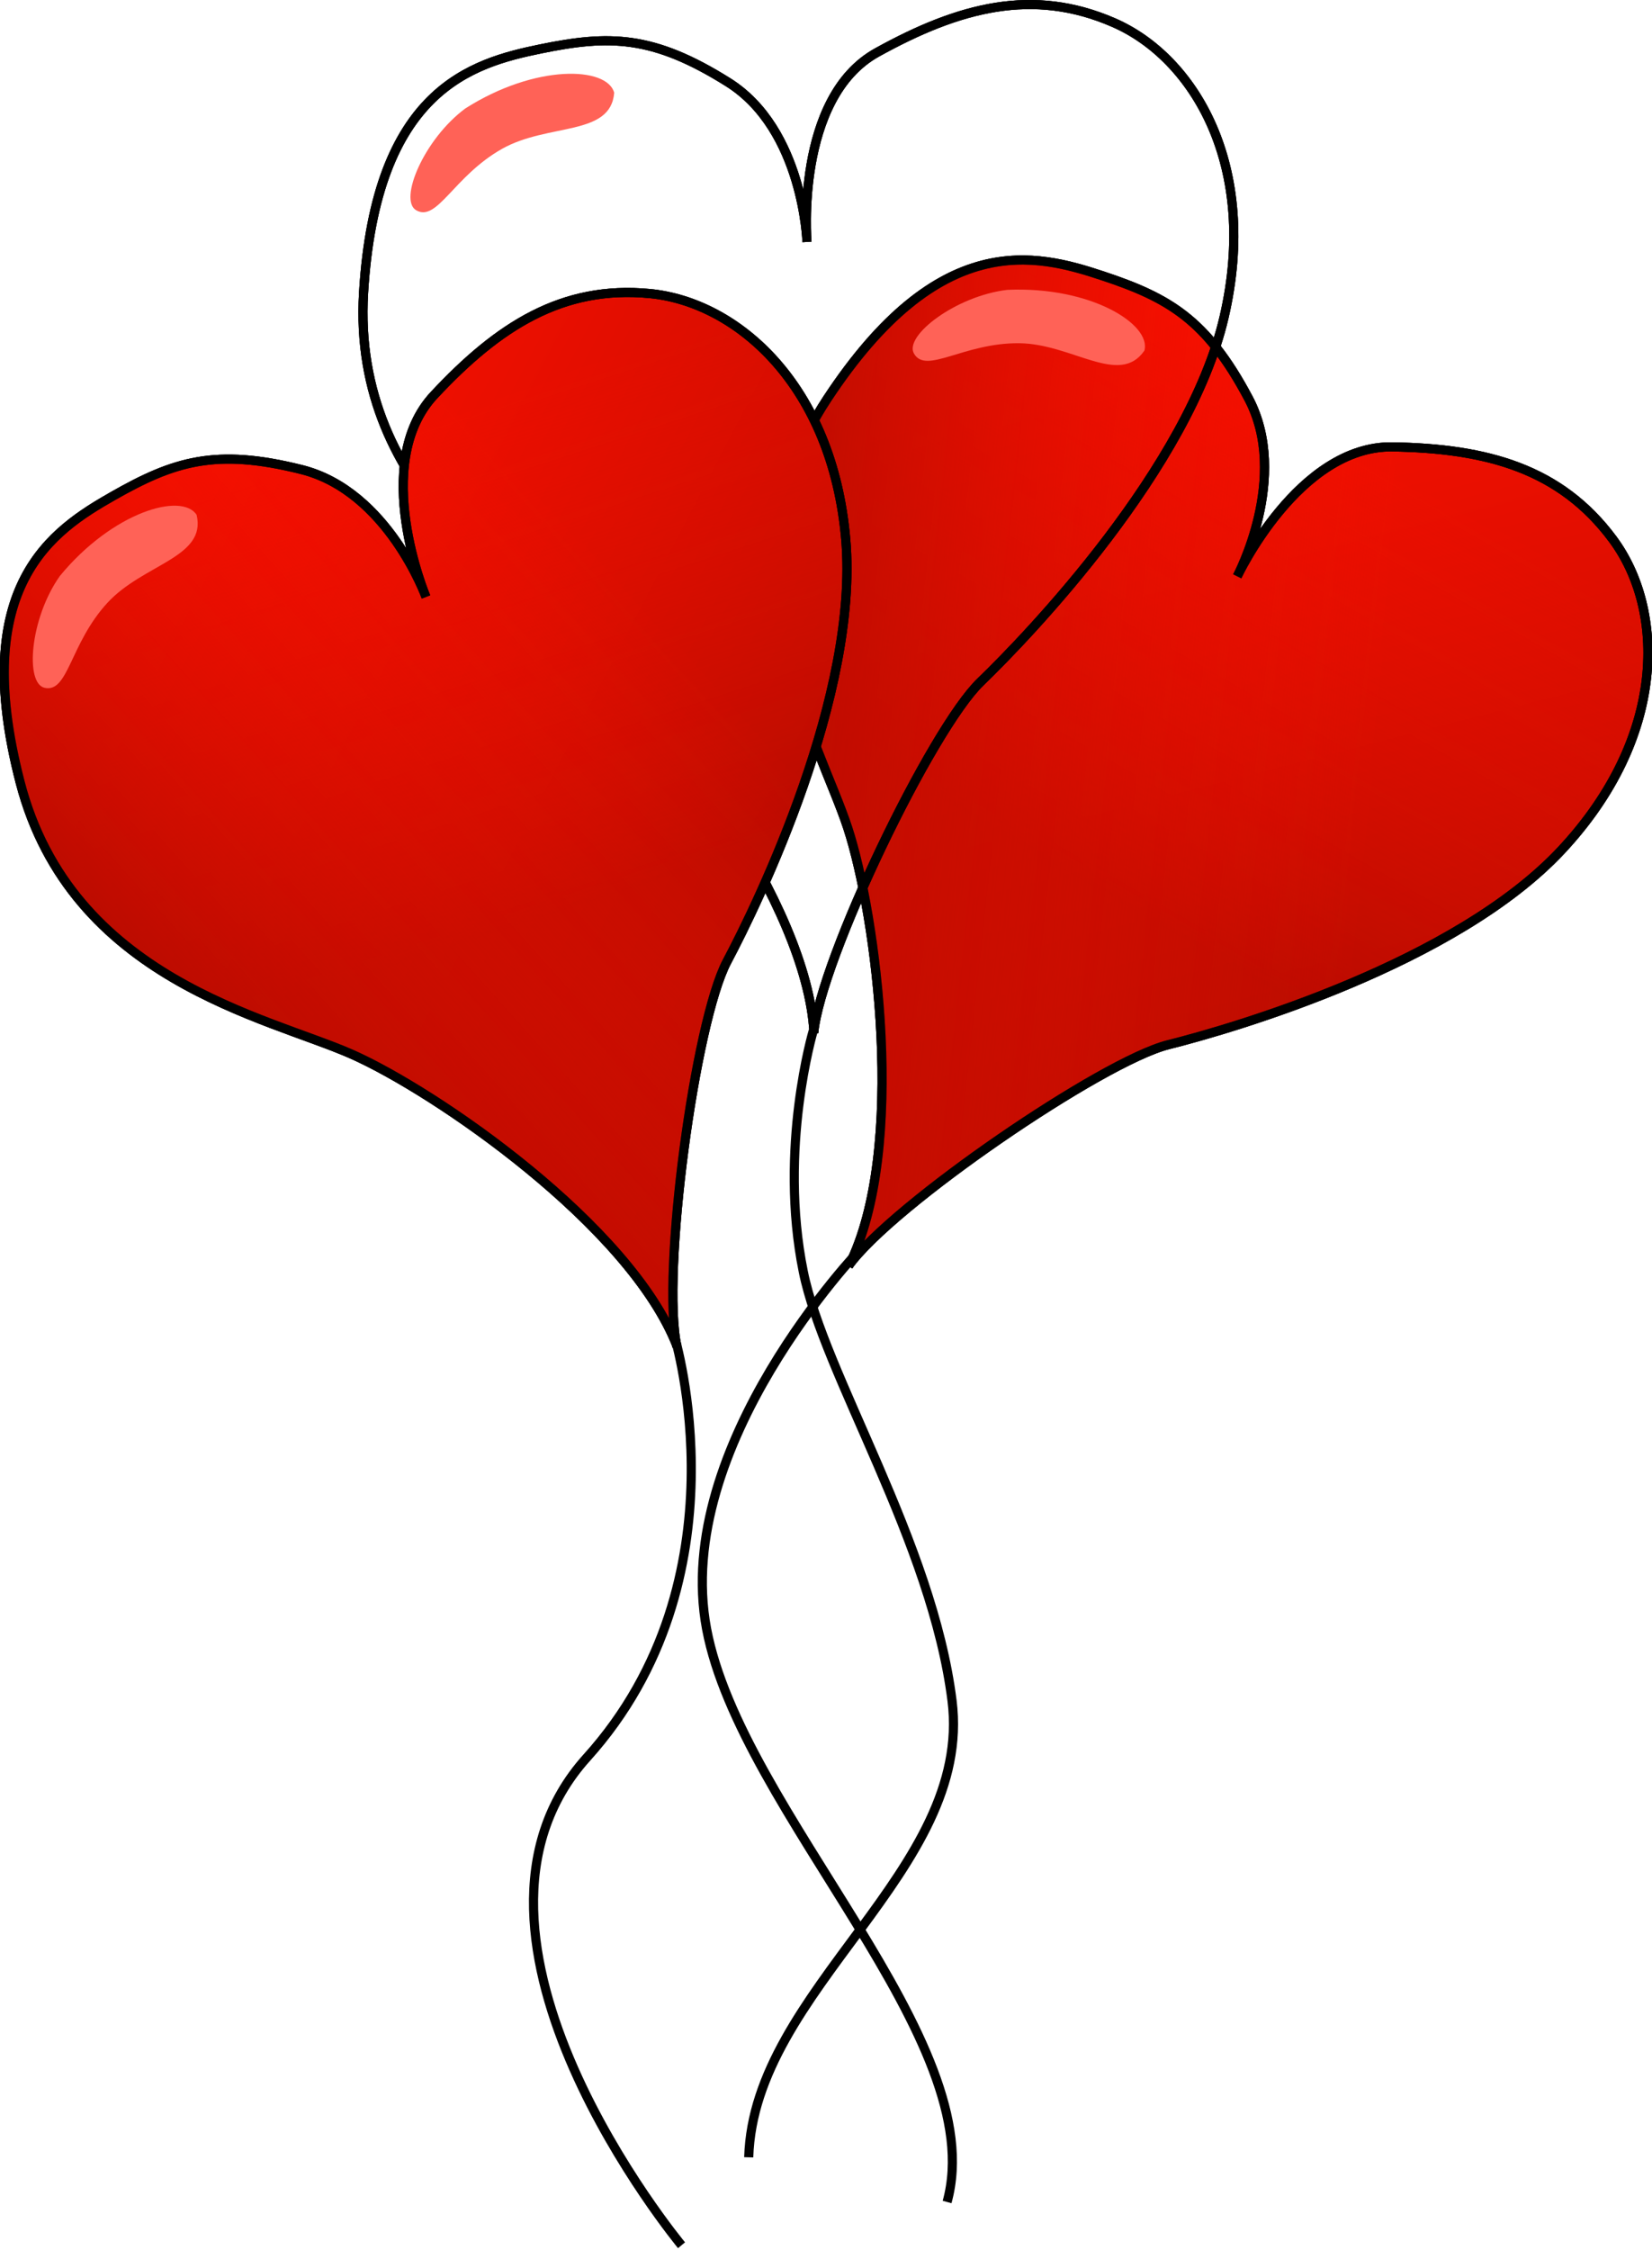 <?xml version="1.0" encoding="UTF-8" standalone="no"?>
<!-- Created with Inkscape (http://www.inkscape.org/) -->
<svg
    xmlns:inkscape="http://www.inkscape.org/namespaces/inkscape"
    xmlns:rdf="http://www.w3.org/1999/02/22-rdf-syntax-ns#"
    xmlns="http://www.w3.org/2000/svg"
    xmlns:sodipodi="http://sodipodi.sourceforge.net/DTD/sodipodi-0.dtd"
    xmlns:cc="http://creativecommons.org/ns#"
    xmlns:xlink="http://www.w3.org/1999/xlink"
    xmlns:dc="http://purl.org/dc/elements/1.1/"
    id="svg1237"
    sodipodi:docname="_svgclean2.svg"
    viewBox="0 0 425.41 579.02"
    sodipodi:version="0.32"
    version="1.1"
    inkscape:version="0.48.3.1 r9886"
  >
  <defs
      id="defs3"
    >
    <linearGradient
        id="linearGradient2418"
      >
      <stop
          id="stop2419"
          style="stop-color:#ff1000"
          offset="0"
      />
      <stop
          id="stop2420"
          style="stop-color:#b00b00"
          offset="1"
      />
    </linearGradient
    >
    <linearGradient
        id="linearGradient2422"
      >
      <stop
          id="stop2423"
          style="stop-color:#ff1000;stop-opacity:0"
          offset="0"
      />
      <stop
          id="stop2424"
          style="stop-color:#b00b00"
          offset="1"
      />
    </linearGradient
    >
    <linearGradient
        id="linearGradient1163"
        y2="552.64"
        xlink:href="#linearGradient2418"
        gradientUnits="userSpaceOnUse"
        y1="240.03"
        gradientTransform="matrix(.921 0 0 1.085 -43.332 -125.24)"
        x2="478.62"
        x1="219.49"
        inkscape:collect="always"
    />
    <linearGradient
        id="linearGradient1164"
        y2="402.46"
        xlink:href="#linearGradient2422"
        gradientUnits="userSpaceOnUse"
        y1="203.25"
        gradientTransform="matrix(.921 0 0 1.085 -43.332 -125.24)"
        x2="356.25"
        x1="356.25"
        inkscape:collect="always"
    />
    <linearGradient
        id="linearGradient1165"
        y2="469.89"
        xlink:href="#linearGradient2422"
        gradientUnits="userSpaceOnUse"
        y1="331.97"
        gradientTransform="matrix(.921 0 0 1.085 -43.332 -125.24)"
        x2="215.89"
        x1="482.22"
        inkscape:collect="always"
    />
  </defs
  >
  <sodipodi:namedview
      id="base"
      bordercolor="#666666"
      inkscape:pageshadow="2"
      inkscape:window-y="0"
      pagecolor="#ffffff"
      inkscape:window-maximized="0"
      inkscape:window-width="674"
      inkscape:zoom="0.61399265"
      inkscape:window-x="0"
      showgrid="false"
      borderopacity="1.0"
      inkscape:current-layer="layer1"
      inkscape:cx="382.10336"
      inkscape:cy="-453.45486"
      inkscape:window-height="645"
      inkscape:pageopacity="0.0"
  />
  <g
      id="layer1"
      inkscape:label="Layer 1"
      inkscape:groupmode="layer"
      transform="translate(-4.116 -7.435)"
    >
    <g
        id="g1174"
        transform="matrix(.544 .313 -.313 .544 199.37 -1.002)"
      >
      <path
          id="path1175"
          style="stroke:#000000;stroke-width:3.75;fill:url(#linearGradient1163);fill-rule:evenodd"
          d="m302.88 495.97c-2.88-53.26-61.9-130.28-89.97-155.47-28.07-25.2-100.05-64.78-95.01-148.28 5.04-83.49 44.63-94.291 72.7-100.05 28.07-5.758 46.06-5.758 77.01 13.68 30.95 19.43 32.39 65.5 32.39 65.5s-5.03-59.03 28.8-77.74c33.83-18.714 64.06-26.632 97.17-12.236s59.74 59.026 45.34 120.93c-14.39 61.9-79.89 130.28-100.05 149.71-20.15 19.44-65.44 113.48-68.5 144.02"
          sodipodi:nodetypes="ccccccccccc"
          inkscape:connector-curvature="0"
          transform="translate(-5.09,-52.932)"
      />
      <path
          id="path1176"
          style="opacity:.6;stroke:#000000;stroke-width:3.75;fill:url(#linearGradient1164);fill-rule:evenodd"
          d="m302.88 495.97c-2.88-53.26-61.9-130.28-89.97-155.47-28.07-25.2-100.05-64.78-95.01-148.28 5.04-83.49 44.63-94.291 72.7-100.05 28.07-5.758 46.06-5.758 77.01 13.68 30.95 19.43 32.39 65.5 32.39 65.5s-5.03-59.03 28.8-77.74c33.83-18.714 64.06-26.632 97.17-12.236s59.74 59.026 45.34 120.93c-14.39 61.9-79.89 130.28-100.05 149.71-20.15 19.44-65.44 113.48-68.5 144.02"
          sodipodi:nodetypes="ccccccccccc"
          inkscape:connector-curvature="0"
          transform="translate(-5.09,-52.932)"
      />
      <path
          id="path1177"
          style="stroke:#000000;stroke-width:3.75;fill:url(#linearGradient1165);fill-rule:evenodd"
          d="m302.88 495.97c-2.88-53.26-61.9-130.28-89.97-155.47-28.07-25.2-100.05-64.78-95.01-148.28 5.04-83.49 44.63-94.291 72.7-100.05 28.07-5.758 46.06-5.758 77.01 13.68 30.95 19.43 32.39 65.5 32.39 65.5s-5.03-59.03 28.8-77.74c33.83-18.714 64.06-26.632 97.17-12.236s59.74 59.026 45.34 120.93c-14.39 61.9-79.89 130.28-100.05 149.71-20.15 19.44-65.44 113.48-68.5 144.02"
          sodipodi:nodetypes="ccccccccccc"
          inkscape:connector-curvature="0"
          transform="translate(-5.09,-52.932)"
      />
      <path
          id="path1178"
          style="fill-rule:evenodd;fill:#ff6257"
          d="m220.83 110.17c-2.88-10.801-32.35-11.892-61.18 6.47-16.99 12.62-27.43 37.51-20.16 41.75 8.64 5.04 15.39-13.98 35.27-25.19 18.95-10.69 44.63-5.04 46.07-23.03z"
          sodipodi:nodetypes="ccccc"
          inkscape:connector-curvature="0"
          transform="translate(-5.09,-52.932)"
      />
    </g
    >
    <g
        id="g1158"
        transform="matrix(.627 0 0 .627 27.01 -4.581)"
      >
      <path
          id="path1113"
          style="fill-rule:evenodd;stroke:#000000;stroke-width:3.75;fill:url(#linearGradient1163)"
          d="m302.88 495.97c-2.88-53.26-61.9-130.28-89.97-155.47-28.07-25.2-100.05-64.78-95.01-148.28 5.04-83.49 44.63-94.291 72.7-100.05 28.07-5.758 46.06-5.758 77.01 13.68 30.95 19.43 32.39 65.5 32.39 65.5s-5.03-59.03 28.8-77.74c33.83-18.714 64.06-26.632 97.17-12.236s59.74 59.026 45.34 120.93c-14.39 61.9-79.89 130.28-100.05 149.71-20.15 19.44-65.44 113.48-68.5 144.02"
          sodipodi:nodetypes="ccccccccccc"
          inkscape:connector-curvature="0"
          transform="translate(-5.09,-52.932)"
      />
      <path
          id="path2439"
          style="opacity:.6;fill-rule:evenodd;stroke:#000000;stroke-width:3.75;fill:url(#linearGradient1164)"
          d="m302.88 495.97c-2.88-53.26-61.9-130.28-89.97-155.47-28.07-25.2-100.05-64.78-95.01-148.28 5.04-83.49 44.63-94.291 72.7-100.05 28.07-5.758 46.06-5.758 77.01 13.68 30.95 19.43 32.39 65.5 32.39 65.5s-5.03-59.03 28.8-77.74c33.83-18.714 64.06-26.632 97.17-12.236s59.74 59.026 45.34 120.93c-14.39 61.9-79.89 130.28-100.05 149.71-20.15 19.44-65.44 113.48-68.5 144.02"
          sodipodi:nodetypes="ccccccccccc"
          inkscape:connector-curvature="0"
          transform="translate(-5.09,-52.932)"
      />
      <path
          id="path2421"
          style="fill-rule:evenodd;stroke:#000000;stroke-width:3.75;fill:url(#linearGradient1165)"
          d="m302.88 495.97c-2.88-53.26-61.9-130.28-89.97-155.47-28.07-25.2-100.05-64.78-95.01-148.28 5.04-83.49 44.63-94.291 72.7-100.05 28.07-5.758 46.06-5.758 77.01 13.68 30.95 19.43 32.39 65.5 32.39 65.5s-5.03-59.03 28.8-77.74c33.83-18.714 64.06-26.632 97.17-12.236s59.74 59.026 45.34 120.93c-14.39 61.9-79.89 130.28-100.05 149.71-20.15 19.44-65.44 113.48-68.5 144.02"
          sodipodi:nodetypes="ccccccccccc"
          inkscape:connector-curvature="0"
          transform="translate(-5.09,-52.932)"
      />
      <path
          id="path2427"
          style="fill-rule:evenodd;fill:#ff6257"
          d="m220.83 110.17c-2.88-10.801-32.35-11.892-61.18 6.47-16.99 12.62-27.43 37.51-20.16 41.75 8.64 5.04 15.39-13.98 35.27-25.19 18.95-10.69 44.63-5.04 46.07-23.03z"
          sodipodi:nodetypes="ccccc"
          inkscape:connector-curvature="0"
          transform="translate(-5.09,-52.932)"
      />
    </g
    >
    <g
        id="g1166"
        transform="matrix(.596 -.194 .194 .596 -84.939 147.68)"
      >
      <path
          id="path1167"
          style="stroke:#000000;stroke-width:3.75;fill:url(#linearGradient1163);fill-rule:evenodd"
          d="m302.88 495.97c-2.88-53.26-61.9-130.28-89.97-155.47-28.07-25.2-100.05-64.78-95.01-148.28 5.04-83.49 44.63-94.291 72.7-100.05 28.07-5.758 46.06-5.758 77.01 13.68 30.95 19.43 32.39 65.5 32.39 65.5s-5.03-59.03 28.8-77.74c33.83-18.714 64.06-26.632 97.17-12.236s59.74 59.026 45.34 120.93c-14.39 61.9-79.89 130.28-100.05 149.71-20.15 19.44-65.44 113.48-68.5 144.02"
          sodipodi:nodetypes="ccccccccccc"
          inkscape:connector-curvature="0"
          transform="translate(-5.09,-52.932)"
      />
      <path
          id="path1168"
          style="opacity:.6;stroke:#000000;stroke-width:3.75;fill:url(#linearGradient1164);fill-rule:evenodd"
          d="m302.88 495.97c-2.88-53.26-61.9-130.28-89.97-155.47-28.07-25.2-100.05-64.78-95.01-148.28 5.04-83.49 44.63-94.291 72.7-100.05 28.07-5.758 46.06-5.758 77.01 13.68 30.95 19.43 32.39 65.5 32.39 65.5s-5.03-59.03 28.8-77.74c33.83-18.714 64.06-26.632 97.17-12.236s59.74 59.026 45.34 120.93c-14.39 61.9-79.89 130.28-100.05 149.71-20.15 19.44-65.44 113.48-68.5 144.02"
          sodipodi:nodetypes="ccccccccccc"
          inkscape:connector-curvature="0"
          transform="translate(-5.09,-52.932)"
      />
      <path
          id="path1169"
          style="stroke:#000000;stroke-width:3.75;fill:url(#linearGradient1165);fill-rule:evenodd"
          d="m302.88 495.97c-2.88-53.26-61.9-130.28-89.97-155.47-28.07-25.2-100.05-64.78-95.01-148.28 5.04-83.49 44.63-94.291 72.7-100.05 28.07-5.758 46.06-5.758 77.01 13.68 30.95 19.43 32.39 65.5 32.39 65.5s-5.03-59.03 28.8-77.74c33.83-18.714 64.06-26.632 97.17-12.236s59.74 59.026 45.34 120.93c-14.39 61.9-79.89 130.28-100.05 149.71-20.15 19.44-65.44 113.48-68.5 144.02"
          sodipodi:nodetypes="ccccccccccc"
          inkscape:connector-curvature="0"
          transform="translate(-5.09,-52.932)"
      />
      <path
          id="path1170"
          style="fill-rule:evenodd;fill:#ff6257"
          d="m220.83 110.17c-2.88-10.801-32.35-11.892-61.18 6.47-16.99 12.62-27.43 37.51-20.16 41.75 8.64 5.04 15.39-13.98 35.27-25.19 18.95-10.69 44.63-5.04 46.07-23.03z"
          sodipodi:nodetypes="ccccc"
          inkscape:connector-curvature="0"
          transform="translate(-5.09,-52.932)"
      />
    </g
    >
    <path
        id="path1183"
        style="stroke:#000000;stroke-width:2.352;fill:none"
        inkscape:connector-curvature="0"
        d="m177.81 351.4s18.96 62.31-22.57 108.36c-41.54 46.06 24.38 125.52 24.38 125.52"
    />
    <path
        id="path1805"
        inkscape:connector-curvature="0"
        sodipodi:nodetypes="cccc"
        style="stroke:#000000;stroke-width:2.352;fill:none"
        d="m213.52 272.77s-8.99 30.21-2.55 61.93c5.38 26.59 33.2 69.6 38.31 110.46 5.47 43.75-51.08 74.07-52.36 117.49"
    />
    <path
        id="path1806"
        inkscape:connector-curvature="0"
        sodipodi:nodetypes="ccc"
        style="stroke:#000000;stroke-width:2.352;fill:none"
        d="m225.65 328.96s-48.52 50.44-39.58 97.69c8.93 47.25 73.42 105.99 61.93 147.5"
    />
  </g
  >
</svg
>
